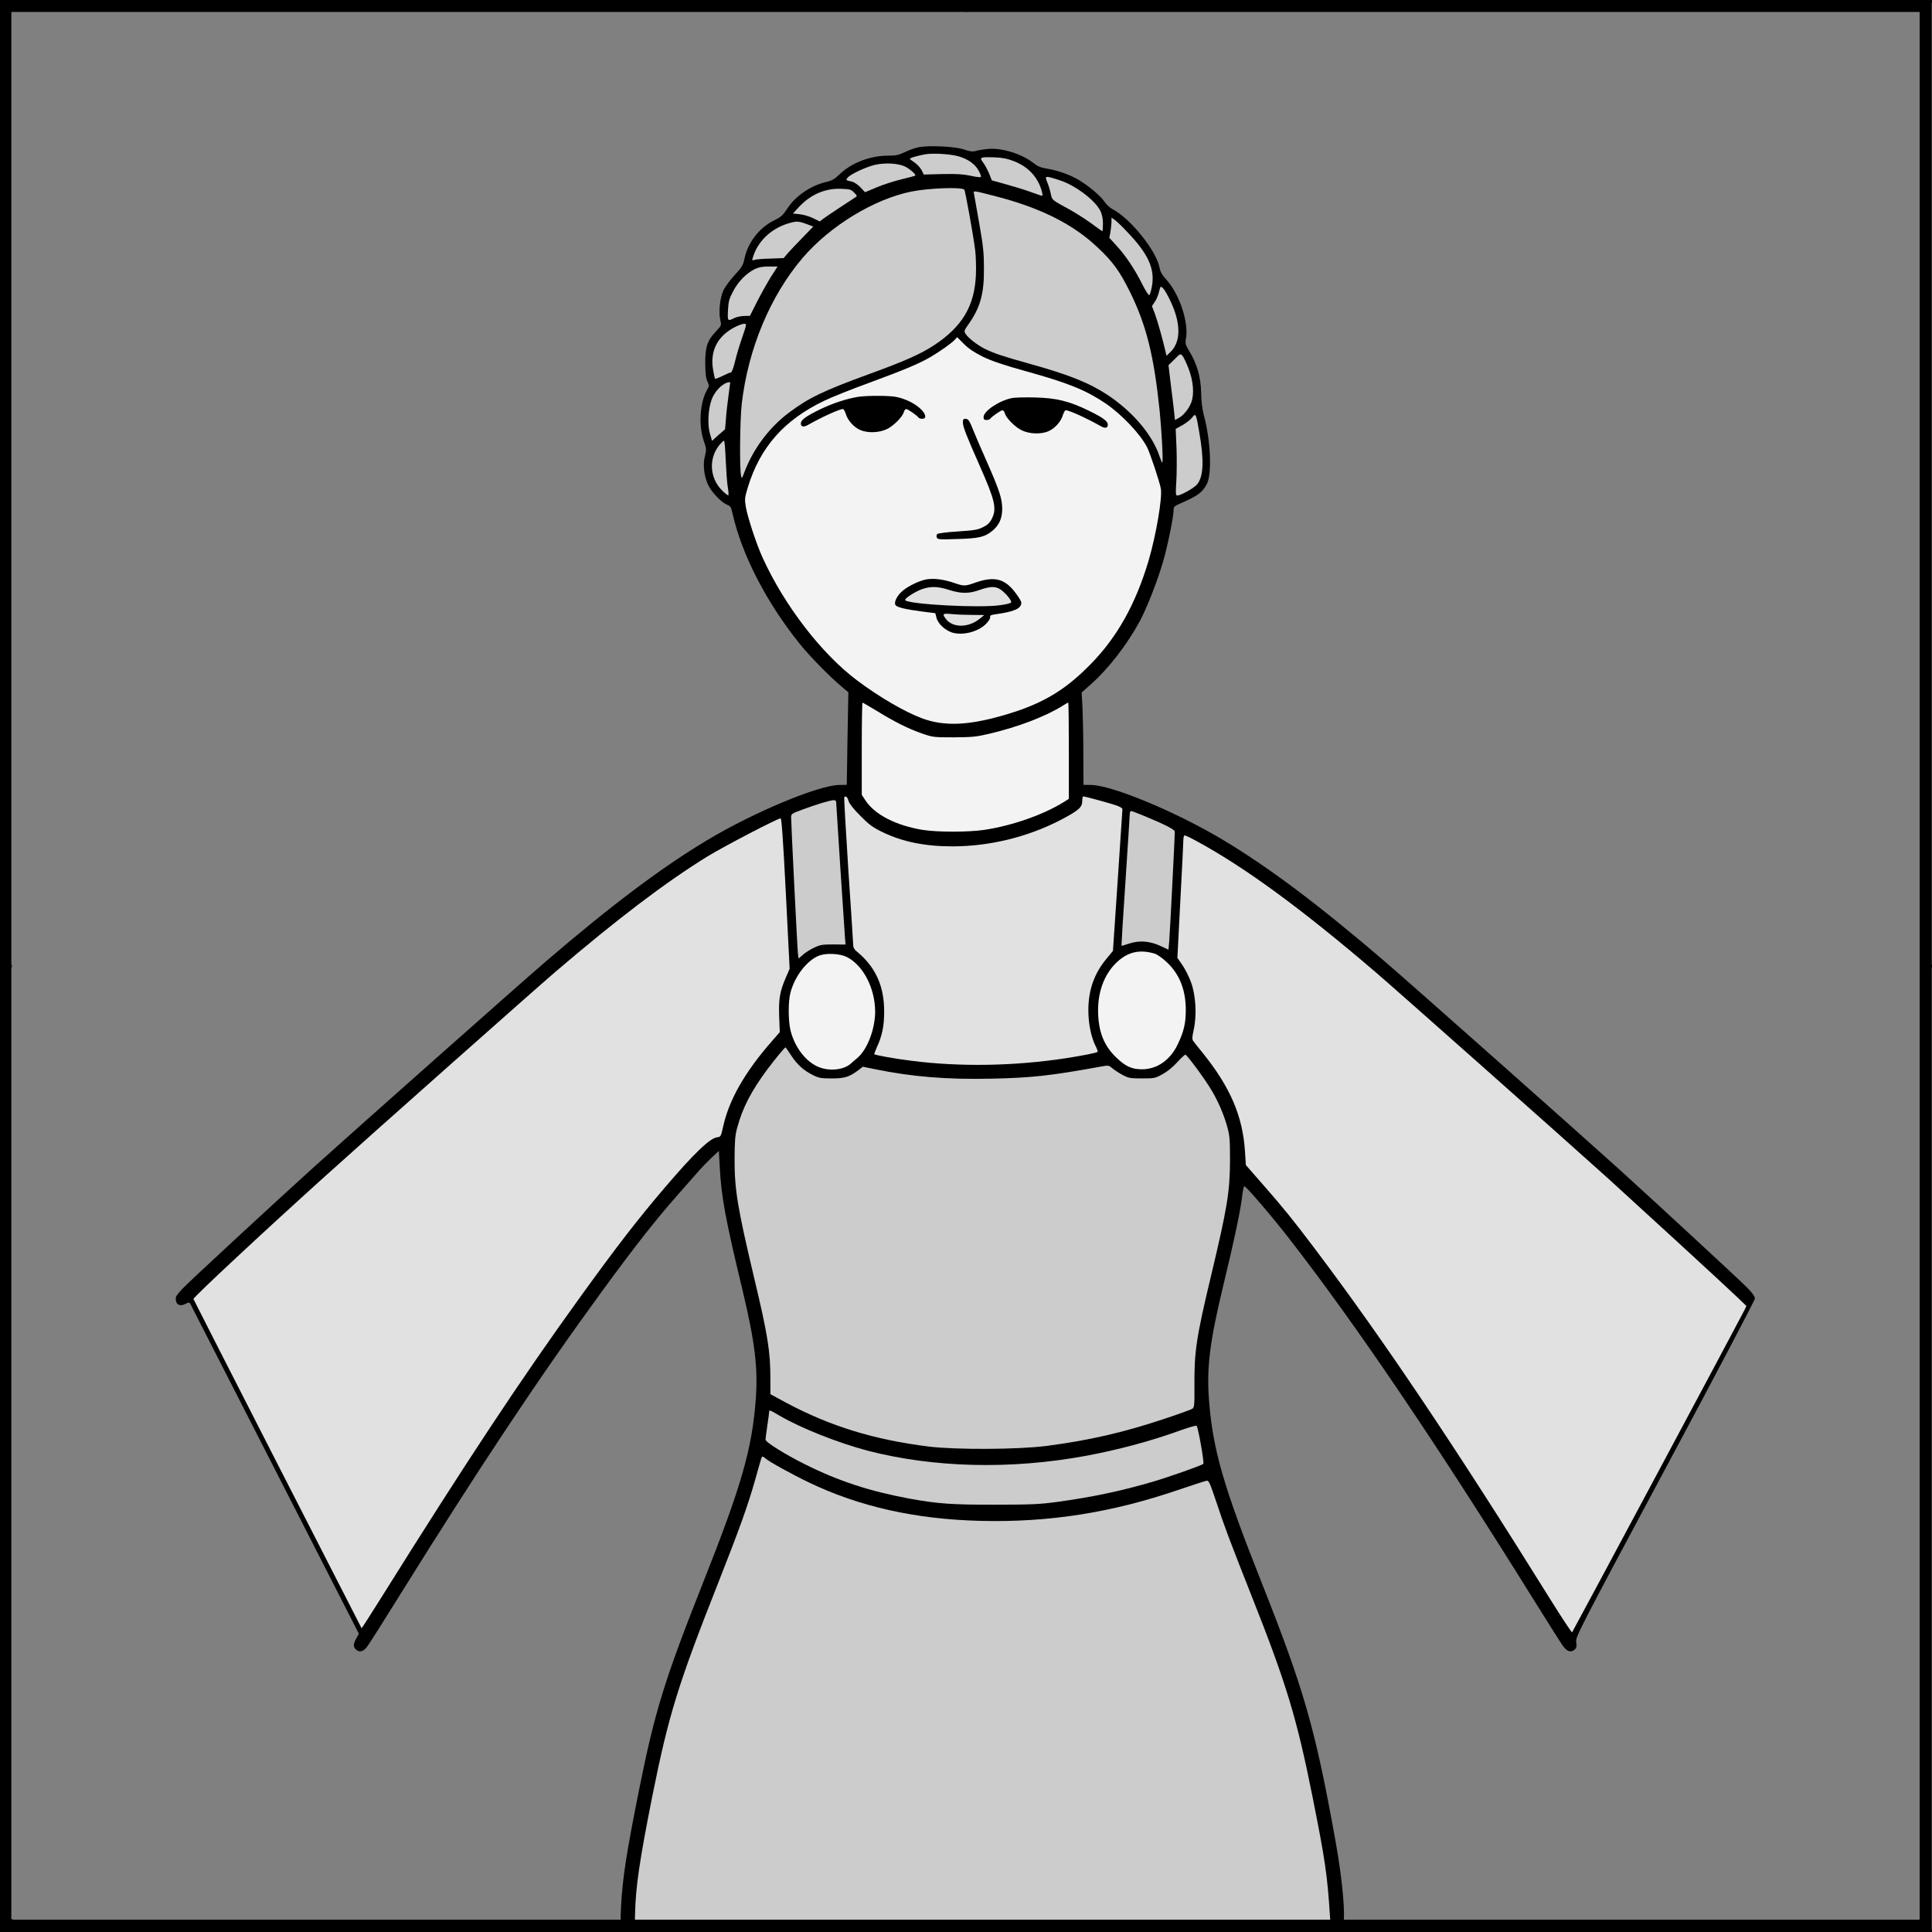 <?xml version="1.0" encoding="UTF-8" standalone="no"?>
<!DOCTYPE svg PUBLIC "-//W3C//DTD SVG 1.1//EN" "http://www.w3.org/Graphics/SVG/1.1/DTD/svg11.dtd">
<svg xmlns="http://www.w3.org/2000/svg" xmlns:dc="http://purl.org/dc/elements/1.1/" xmlns:xl="http://www.w3.org/1999/xlink" version="1.1" viewBox="425.5 65.5 327.938 327.938" width="327.938" height="327.938">
  <rect x="425.5" y="65.5" width="327.938" height="327.938" fill="#808080" stroke="none"/>
  <defs>
    <clipPath id="artboard_clip_path">
      <path d="M 425.5 65.5 L 753.438 65.5 L 753.438 393.438 L 425.5 393.438 Z"/>
    </clipPath>
  </defs>
  <g id="Woman_Issuant_from_Base_(2)" fill="none" stroke-dasharray="none" stroke-opacity="1" stroke="none" fill-opacity="1">
    <title>Woman Issuant from Base (2)</title>
    <g id="Woman_Issuant_from_Base_(2)_Layer_2" clip-path="url(#artboard_clip_path)">
      <title>Layer 2</title>
      <g id="Group_352">
        <g id="Graphic_350">
          <path d="M 531.053 392.344 L 653.43 392.344 C 653.95 391.056 653.425 384.87 652.189 377.993 C 648.777 359.011 646.875 352.353 639.7 334.26 C 633.104 317.636 631.346 311.494 630.705 303.017 C 630.312 297.661 630.85 293.298 632.959 284.469 C 635.11 275.536 636.102 270.863 636.412 268.03 C 636.495 267.389 636.64 266.852 636.722 266.852 C 637.012 266.852 641.375 271.938 644.249 275.64 C 655.642 290.3 669.165 310.274 685.769 336.948 C 688.209 340.877 690.484 344.454 690.815 344.909 C 691.497 345.84 692.159 346.046 692.779 345.509 C 693.11 345.199 693.151 344.971 693.048 344.227 C 692.924 343.358 693.192 342.8 708.142 314.865 C 716.537 299.212 723.381 286.165 723.381 285.916 C 723.381 285.586 722.947 284.965 722.079 284.076 C 720.797 282.773 706.798 269.829 700.181 263.833 C 693.709 257.981 664.989 232.507 660.584 228.723 C 649.501 219.211 640.982 212.801 633.228 208.149 C 625.288 203.372 614.287 198.782 610.71 198.74 L 609.408 198.72 L 609.387 193.447 C 609.387 190.552 609.304 187.016 609.242 185.61 L 609.097 183.046 L 610.628 181.682 C 613.688 178.973 616.831 174.899 618.981 170.909 C 620.201 168.634 622 164.023 622.931 160.797 C 623.696 158.171 624.709 153.188 624.709 152.071 C 624.709 151.513 624.833 151.389 625.908 150.934 C 628.803 149.673 629.609 149.073 630.354 147.647 C 631.243 145.93 630.995 140.182 629.837 135.964 C 629.568 134.93 629.403 133.648 629.382 132.138 C 629.32 129.512 628.7 127.321 627.397 125.15 C 626.715 124.012 626.653 123.826 626.797 122.999 C 627.314 120.249 625.701 115.39 623.447 112.929 C 622.745 112.164 622.455 111.626 622.331 110.985 C 621.855 108.153 617.368 102.549 614.329 100.998 C 613.915 100.791 613.274 100.192 612.943 99.696 C 612.282 98.724 610.4 97.152 608.663 96.077 C 607.236 95.209 605.148 94.464 603.37 94.154 C 602.191 93.968 601.674 93.761 601.013 93.244 C 599.069 91.652 595.492 90.535 593.176 90.784 C 592.493 90.846 591.584 90.99 591.17 91.114 C 590.55 91.28 590.136 91.218 589.102 90.866 C 587.593 90.349 583.147 90.143 581.39 90.494 C 580.831 90.618 579.798 90.97 579.095 91.321 C 578.04 91.817 577.544 91.921 576.282 91.921 C 573.201 91.921 570.058 93.12 568.011 95.085 C 567.143 95.912 566.709 96.16 565.737 96.387 C 563.111 97.008 560.547 98.744 559.141 100.895 C 558.376 102.053 558.066 102.342 556.908 102.901 C 554.385 104.141 552.421 106.685 551.862 109.414 C 551.635 110.531 551.449 110.841 550.187 112.205 C 549.381 113.095 548.554 114.211 548.264 114.852 C 547.686 116.175 547.458 118.471 547.768 119.835 C 547.975 120.745 547.975 120.745 546.982 121.8 C 545.556 123.309 545.204 124.384 545.204 127.176 C 545.225 128.83 545.308 129.657 545.576 130.236 C 545.887 130.96 545.887 131.043 545.514 131.684 C 544.315 133.772 544.046 137.659 544.935 140.265 C 545.432 141.712 545.432 141.815 545.142 142.953 C 544.77 144.4 545.018 146.406 545.742 147.895 C 546.321 149.073 547.934 150.769 548.885 151.162 C 549.505 151.41 549.609 151.596 549.836 152.65 C 551.407 159.66 555.626 167.828 561.291 174.837 C 562.966 176.926 566.44 180.462 568.508 182.178 L 569.5 183.005 L 569.355 190.862 L 569.231 198.72 L 567.97 198.74 C 564.413 198.782 553.372 203.393 545.473 208.149 C 537.719 212.801 529.2 219.211 518.117 228.723 C 513.712 232.507 484.992 257.981 478.519 263.833 C 471.737 269.974 457.883 282.794 456.663 284.055 C 455.96 284.758 455.382 285.503 455.361 285.668 C 455.195 286.847 455.919 287.364 456.974 286.826 C 457.573 286.516 457.635 286.516 457.821 286.847 C 457.925 287.054 464.397 299.729 472.213 315.01 L 486.418 342.821 L 485.984 343.586 C 485.446 344.537 485.426 345.054 485.943 345.509 C 486.542 346.046 487.225 345.84 487.886 344.909 C 488.217 344.454 490.492 340.877 492.932 336.948 C 507.013 314.327 517 299.315 527.794 284.531 C 533.211 277.128 536.644 272.745 540.262 268.63 C 541.958 266.686 543.715 264.701 544.17 264.184 C 544.625 263.668 545.576 262.696 546.259 262.034 L 547.52 260.855 L 547.665 263.461 C 547.934 268.671 548.616 272.373 551.532 284.469 C 553.641 293.298 554.178 297.661 553.785 303.017 C 553.144 311.494 551.387 317.636 544.791 334.26 C 538.381 350.43 536.664 355.951 534.059 368.895 C 531.826 380.019 531.185 384.155 530.916 389.097 C 530.804 391.347 530.81 391.908 531.053 392.344 Z" fill="black"/>
        </g>
        <g id="Graphic_346">
          <path d="M 592.349 126.059 C 593.858 126.783 595.802 127.445 599.586 128.499 C 606.844 130.505 609.759 131.704 613.109 133.937 C 615.88 135.819 619.085 139.189 620.222 141.443 C 620.739 142.498 622.31 147.192 622.538 148.432 C 622.827 149.942 621.731 156.331 620.47 160.632 C 618.299 167.952 615.197 173.535 610.772 178.084 C 605.975 183.046 601.757 185.403 594.168 187.368 C 589.123 188.65 585.463 188.691 582.072 187.451 C 579.136 186.375 574.794 183.853 570.989 180.999 C 564.93 176.45 558.644 168.283 554.943 160.156 C 553.909 157.903 552.4 153.312 552.09 151.513 C 551.883 150.231 551.904 150.004 552.421 148.267 C 554.509 141.402 558.603 136.77 565.447 133.503 C 566.605 132.945 569.996 131.58 573.015 130.484 C 579.074 128.251 581.576 127.197 583.437 126.101 C 585.029 125.17 587.055 123.743 587.572 123.164 L 587.965 122.73 L 589.123 123.888 C 589.971 124.715 590.86 125.315 592.349 126.059 Z" fill="#f3f3f3"/>
        </g>
        <g id="Group_329">
          <g id="Graphic_345">
            <path d="M 588.089 92.004 C 589.743 92.459 590.984 93.306 591.604 94.444 C 591.894 94.96 592.08 95.477 591.997 95.539 C 591.914 95.622 591.129 95.539 590.26 95.333 C 589.02 95.064 587.944 95.002 585.484 95.043 L 582.299 95.126 L 581.969 94.444 C 581.783 94.071 581.307 93.513 580.893 93.203 C 580.48 92.913 580.066 92.603 579.963 92.521 C 579.777 92.355 580.893 92.004 582.527 91.693 C 583.768 91.466 586.704 91.631 588.089 92.004 Z" fill="#ccc"/>
          </g>
          <g id="Graphic_344">
            <path d="M 597.58 92.851 C 600.02 93.782 601.674 95.56 602.336 97.959 C 602.46 98.393 602.481 98.744 602.398 98.744 C 602.315 98.744 601.467 98.455 600.496 98.103 C 599.544 97.752 597.663 97.173 596.319 96.801 L 593.858 96.118 L 593.383 94.94 C 593.114 94.299 592.659 93.451 592.369 93.079 C 591.708 92.19 591.832 92.128 594.313 92.21 C 595.616 92.252 596.463 92.417 597.58 92.851 Z" fill="#ccc"/>
          </g>
          <g id="Graphic_343">
            <path d="M 579.053 93.74 C 579.88 94.113 581.038 95.126 580.852 95.312 C 580.811 95.353 579.756 95.643 578.536 95.932 C 577.296 96.222 575.393 96.842 574.318 97.297 L 572.333 98.124 L 571.547 97.297 C 571.113 96.842 570.493 96.429 570.183 96.346 C 569.025 96.098 569.004 96.077 569.417 95.622 C 569.976 95.002 572.54 93.823 574.049 93.472 C 575.724 93.1 577.875 93.203 579.053 93.74 Z" fill="#ccc"/>
          </g>
          <g id="Graphic_342">
            <path d="M 605.375 96.098 C 608.022 96.945 611.413 99.51 612.282 101.308 C 612.571 101.908 612.716 102.59 612.716 103.459 C 612.716 104.162 612.675 104.741 612.613 104.741 C 612.551 104.741 611.703 104.141 610.71 103.397 C 609.697 102.673 608.001 101.577 606.926 100.998 C 603.969 99.385 604.093 99.489 603.845 98.331 C 603.721 97.752 603.473 96.945 603.308 96.553 C 602.77 95.271 602.812 95.271 605.375 96.098 Z" fill="#ccc"/>
          </g>
          <g id="Graphic_341">
            <path d="M 589.185 97.69 C 589.33 97.835 590.694 105.32 591.025 107.946 C 591.149 108.959 591.211 110.882 591.149 112.185 C 590.922 117.416 588.854 120.911 584.119 124.054 C 581.845 125.563 579.115 126.783 572.912 129.037 C 565.261 131.828 562.739 133.048 559.43 135.53 C 556.019 138.094 553.31 141.733 551.8 145.786 C 551.407 146.819 551.407 146.819 551.283 146.199 C 551.015 144.938 551.097 136.708 551.407 134.02 C 552.503 124.653 556.246 115.721 561.746 109.269 C 566.378 103.852 573.842 99.303 580.17 98.021 C 583.127 97.421 588.689 97.214 589.185 97.69 Z" fill="#ccc"/>
          </g>
          <g id="Graphic_340">
            <path d="M 570.472 98.186 C 571.03 98.744 571.03 98.786 570.658 99.013 C 569.707 99.613 565.82 102.198 565.261 102.611 L 564.641 103.087 L 563.545 102.549 C 562.945 102.239 561.932 101.949 561.271 101.867 L 560.092 101.743 L 561.022 100.729 C 563.007 98.558 565.489 97.462 568.197 97.545 C 569.769 97.607 569.955 97.649 570.472 98.186 Z" fill="#ccc"/>
          </g>
          <g id="Graphic_339">
            <path d="M 594.623 98.848 C 602.191 100.812 607.712 103.583 611.889 107.574 C 614.432 109.972 615.569 111.564 617.265 114.976 C 620.077 120.662 621.359 125.811 622.331 135.137 C 622.683 138.611 622.972 144.028 622.786 144.028 C 622.724 144.028 622.517 143.532 622.31 142.932 C 621.132 139.355 617.844 135.447 613.584 132.593 C 610.483 130.526 606.947 129.099 600.372 127.279 C 595.512 125.915 594.272 125.501 592.597 124.674 C 591.336 124.033 589.888 122.896 589.413 122.193 C 589.102 121.717 589.123 121.634 589.95 120.456 C 591.894 117.685 592.556 115.328 592.514 111.047 C 592.514 108.442 592.39 107.243 591.749 103.604 C 591.315 101.205 590.922 98.951 590.86 98.579 C 590.715 97.773 590.343 97.752 594.623 98.848 Z" fill="#ccc"/>
          </g>
          <g id="Graphic_338">
            <path d="M 616.851 104.886 C 620.47 108.649 621.628 111.254 620.987 114.315 C 620.863 114.956 620.677 115.534 620.573 115.597 C 620.47 115.659 619.953 114.852 619.415 113.798 C 618.175 111.296 616.583 108.897 615.032 107.222 L 613.791 105.857 L 613.977 104.948 C 614.06 104.431 614.143 103.666 614.163 103.231 L 614.163 102.446 L 614.742 102.839 C 615.053 103.066 616.004 103.976 616.851 104.886 Z" fill="#ccc"/>
          </g>
          <g id="Graphic_337">
            <path d="M 562.387 103.521 L 563.545 103.955 L 561.705 105.857 C 560.692 106.891 559.554 108.091 559.182 108.525 L 558.52 109.311 L 556.308 109.393 C 555.088 109.414 553.868 109.517 553.599 109.6 C 553.165 109.745 553.124 109.724 553.268 109.269 C 554.054 106.561 556.246 104.41 559.12 103.48 C 560.65 103.004 560.981 103.004 562.387 103.521 Z" fill="#ccc"/>
          </g>
          <g id="Graphic_336">
            <path d="M 556.329 112.536 C 555.708 113.549 554.654 115.431 553.992 116.734 L 552.793 119.112 L 551.78 119.132 C 551.201 119.153 550.456 119.318 550.105 119.505 C 549.009 120.063 548.967 120.001 549.071 118.119 C 549.154 116.651 549.257 116.217 549.96 114.914 C 550.808 113.281 552.173 111.895 553.62 111.172 C 554.282 110.861 554.902 110.737 555.998 110.737 L 557.487 110.737 L 556.329 112.536 Z" fill="#ccc"/>
          </g>
          <g id="Graphic_335">
            <path d="M 624.088 116.424 C 625.991 120.332 625.991 123.537 624.13 125.294 L 623.489 125.894 L 623.365 125.294 C 622.931 123.371 621.979 119.959 621.545 118.802 L 621.028 117.457 L 621.504 116.754 C 621.773 116.382 622.104 115.597 622.228 115.038 C 622.476 114.046 622.496 114.025 622.889 114.397 C 623.117 114.604 623.654 115.514 624.088 116.424 Z" fill="#ccc"/>
          </g>
          <g id="Graphic_334">
            <path d="M 551.511 122.689 C 551.077 123.909 550.518 125.77 550.27 126.824 C 550.001 127.941 549.712 128.727 549.546 128.727 C 549.402 128.727 548.761 128.995 548.12 129.326 C 547.479 129.637 546.92 129.843 546.879 129.781 C 546.817 129.719 546.672 129.058 546.548 128.313 C 545.969 125.067 547.293 122.503 550.332 120.973 C 550.911 120.683 551.593 120.456 551.821 120.456 C 552.255 120.456 552.255 120.518 551.511 122.689 Z" fill="#ccc"/>
          </g>
          <g id="Graphic_333">
            <path d="M 627.211 127.962 C 628.059 130.133 628.245 132.407 627.707 133.813 C 627.293 134.909 626.342 136.067 625.515 136.481 L 624.936 136.791 L 624.812 135.592 C 624.75 134.951 624.502 132.862 624.254 130.96 L 623.84 127.486 L 624.854 126.494 C 625.805 125.522 625.867 125.501 626.198 125.873 C 626.384 126.08 626.839 127.031 627.211 127.962 Z" fill="#ccc"/>
          </g>
          <g id="Graphic_332">
            <path d="M 549.443 130.443 C 549.443 130.484 549.319 131.477 549.154 132.676 C 548.988 133.855 548.781 135.612 548.719 136.605 L 548.575 138.362 L 547.458 139.334 L 546.362 140.327 L 546.011 139.127 C 545.556 137.597 545.7 134.868 546.321 133.255 C 546.734 132.18 547.603 131.125 548.513 130.629 C 548.905 130.402 549.443 130.298 549.443 130.443 Z" fill="#ccc"/>
          </g>
          <g id="Graphic_331">
            <path d="M 629.051 138.797 C 629.899 143.656 629.795 146.282 628.741 147.667 C 628.245 148.308 625.949 149.611 625.308 149.611 C 625.06 149.611 625.04 149.177 625.164 147.274 C 625.246 146.013 625.267 143.47 625.205 141.629 L 625.06 138.3 L 626.218 137.659 C 626.859 137.287 627.583 136.729 627.852 136.377 C 628.452 135.55 628.534 135.716 629.051 138.797 Z" fill="#ccc"/>
          </g>
          <g id="Graphic_330">
            <path d="M 548.678 143.552 C 548.761 145.351 548.905 147.419 549.029 148.143 C 549.154 148.867 549.195 149.507 549.133 149.57 C 549.071 149.632 548.595 149.28 548.099 148.784 C 545.928 146.654 545.742 143.263 547.665 140.968 C 547.975 140.616 548.306 140.306 548.389 140.306 C 548.492 140.306 548.616 141.774 548.678 143.552 Z" fill="#ccc"/>
          </g>
        </g>
        <g id="Graphic_328">
          <path d="M 574.359 186.189 C 577.42 188.071 579.632 189.167 581.969 189.994 C 583.83 190.635 583.954 190.656 587.386 190.656 C 590.508 190.635 591.191 190.573 593.383 190.056 C 598.262 188.919 603.018 187.099 605.934 185.259 C 606.347 184.99 606.761 184.762 606.823 184.762 C 606.885 184.762 606.926 188.443 606.926 192.93 L 606.926 201.098 L 606.14 201.594 C 602.687 203.765 597.353 205.647 592.535 206.37 C 589.867 206.763 584.636 206.763 582.134 206.37 C 577.585 205.626 574.008 203.786 572.416 201.387 L 571.775 200.415 L 571.775 192.579 C 571.775 188.278 571.837 184.762 571.899 184.762 C 571.961 184.762 573.057 185.403 574.359 186.189 Z" fill="#f3f3f3"/>
        </g>
        <g id="Group_324">
          <g id="Graphic_327">
            <path d="M 569.542 201.491 C 569.666 201.904 570.369 202.814 571.527 203.972 C 573.057 205.523 573.636 205.936 575.29 206.743 C 578.64 208.376 582.506 209.162 587.117 209.162 C 593.465 209.162 599.896 207.59 605.5 204.696 C 608.539 203.103 609.201 202.545 609.201 201.491 C 609.201 201.056 609.263 200.684 609.366 200.684 C 609.697 200.684 614.308 201.945 615.156 202.276 C 615.631 202.442 616.024 202.71 616.024 202.835 C 616.024 202.959 615.652 208.417 615.218 214.972 L 614.412 226.903 L 613.357 228.185 C 611.227 230.728 610.235 233.561 610.235 236.994 C 610.235 239.247 610.71 241.563 611.475 243.073 C 611.723 243.548 611.868 243.983 611.806 244.045 C 611.641 244.21 609.139 244.706 606.306 245.141 C 597.539 246.464 588.42 246.609 580.19 245.554 C 577.337 245.203 574.07 244.603 573.904 244.438 C 573.863 244.396 574.07 243.879 574.339 243.259 C 575.249 241.295 575.579 239.64 575.579 237.18 C 575.579 232.817 574.091 229.591 570.906 226.986 C 570.534 226.696 570.327 226.324 570.327 225.973 C 570.327 225.642 569.955 219.914 569.5 213.215 C 569.066 206.494 568.756 200.932 568.797 200.85 C 569.025 200.498 569.376 200.808 569.542 201.491 Z" fill="#e1e1e1"/>
          </g>
          <g id="Graphic_326">
            <path d="M 558.893 217.164 L 559.534 229.943 L 558.934 231.328 C 557.879 233.747 557.652 235.009 557.755 238.007 L 557.859 240.695 L 556.597 242.142 C 551.945 247.436 549.216 252.212 548.223 256.823 C 547.872 258.395 547.83 258.477 547.251 258.539 C 545.99 258.684 543.281 261.29 538.277 267.162 C 533.77 272.435 530.13 277.149 523.948 285.71 C 513.94 299.563 504.676 313.562 490.202 336.7 C 488.403 339.574 486.915 341.89 486.873 341.87 C 486.791 341.766 458.462 286.33 458.338 285.999 C 458.235 285.751 470.786 274.068 481.001 264.867 C 488.651 257.961 516.442 233.313 519.771 230.46 C 530.254 221.506 538.525 215.22 545.576 210.878 C 548.389 209.162 557.487 204.406 558.004 204.406 C 558.169 204.406 558.417 207.88 558.893 217.164 Z" fill="#e1e1e1"/>
          </g>
          <g id="Graphic_325">
            <path d="M 628.617 208.273 C 636.805 212.718 646.275 219.645 658.93 230.46 C 662.548 233.561 690.773 258.602 698.527 265.591 C 703.221 269.85 717.964 283.373 720.321 285.627 L 721.934 287.178 L 721.603 287.881 C 721.066 288.997 692.489 342.407 692.345 342.573 C 692.283 342.635 690.649 340.174 688.726 337.093 C 672.536 311.081 660.191 292.699 648.633 277.397 C 644.869 272.414 643.36 270.553 639.845 266.542 L 636.971 263.254 L 636.826 260.979 C 636.454 254.983 634.324 250.02 629.651 244.231 C 628.927 243.342 628.203 242.432 628.059 242.225 C 627.831 241.915 627.831 241.605 628.121 240.281 C 628.679 237.8 628.472 234.388 627.645 232.176 C 627.293 231.225 626.632 229.922 626.177 229.281 L 625.35 228.082 L 625.846 218.467 C 626.136 213.173 626.363 208.5 626.363 208.066 C 626.363 207.632 626.466 207.301 626.591 207.301 C 626.735 207.301 627.645 207.735 628.617 208.273 Z" fill="#e1e1e1"/>
          </g>
        </g>
        <g id="Group_321">
          <g id="Graphic_323">
            <path d="M 621.462 227.358 C 621.917 227.503 622.765 228.082 623.53 228.805 C 625.722 230.852 626.777 233.52 626.777 236.973 C 626.777 239.185 626.446 240.571 625.433 242.721 C 624.151 245.43 621.917 247.001 619.333 247.001 C 617.596 247.001 616.521 246.505 614.949 244.975 C 612.84 242.969 611.889 240.467 611.889 236.973 C 611.889 233.83 612.902 231.08 614.742 229.157 C 616.707 227.131 618.774 226.572 621.462 227.358 Z" fill="#f3f3f3"/>
          </g>
          <g id="Graphic_322">
            <path d="M 569.273 227.958 C 572.043 229.384 574.029 233.251 574.049 237.2 C 574.049 240.137 572.726 243.631 571.072 245.037 C 570.596 245.43 570.058 245.906 569.852 246.092 C 568.59 247.167 566.088 247.374 564.248 246.526 C 562.18 245.575 560.402 243.218 559.699 240.467 C 559.285 238.855 559.265 235.484 559.678 233.975 C 560.423 231.142 562.532 228.454 564.579 227.689 C 565.84 227.234 568.094 227.358 569.273 227.958 Z" fill="#f3f3f3"/>
          </g>
        </g>
        <g id="Group_351">
          <g id="Graphic_320">
            <path d="M 567.432 201.697 C 567.432 202.09 568.818 223.243 568.942 224.877 L 569.025 225.828 L 566.936 225.807 C 565.117 225.807 564.703 225.869 563.711 226.345 C 563.069 226.634 562.222 227.172 561.808 227.544 L 561.043 228.206 L 560.94 227.317 C 560.836 226.469 559.782 205.295 559.782 204.179 C 559.782 203.682 559.947 203.558 561.601 202.959 C 563.835 202.111 566.357 201.346 566.977 201.325 C 567.288 201.304 567.432 201.428 567.432 201.697 Z" fill="#ccc"/>
          </g>
          <g id="Graphic_319">
            <path d="M 619.498 203.91 C 623.075 205.378 624.916 206.308 624.916 206.66 C 624.916 207.384 624.088 223.822 623.965 225.228 L 623.84 226.696 L 622.496 226.076 C 620.697 225.228 618.878 225.083 617.162 225.662 C 616.479 225.89 615.9 226.055 615.859 226.035 C 615.838 225.993 616.128 221.051 616.541 215.055 C 616.934 209.058 617.265 203.93 617.265 203.662 C 617.265 203.393 617.368 203.165 617.492 203.165 C 617.596 203.165 618.506 203.496 619.498 203.91 Z" fill="#ccc"/>
          </g>
          <g id="Graphic_318">
            <path d="M 559.761 244.603 C 560.774 246.174 561.912 247.208 563.504 247.994 C 564.517 248.49 564.868 248.552 566.709 248.552 C 568.9 248.552 569.666 248.304 571.299 247.084 L 571.961 246.567 L 574.091 247.001 C 580.273 248.263 586.187 248.759 593.693 248.594 C 600.578 248.449 603.701 248.118 612.323 246.547 C 613.688 246.298 613.708 246.319 614.37 246.877 C 614.742 247.188 615.528 247.684 616.107 247.994 C 617.058 248.49 617.368 248.552 619.333 248.552 C 621.421 248.552 621.566 248.532 622.807 247.849 C 623.613 247.415 624.585 246.629 625.308 245.823 C 625.97 245.099 626.591 244.52 626.694 244.52 C 626.963 244.52 629.92 248.511 631.098 250.475 C 632.298 252.481 633.249 254.694 633.848 256.885 C 634.221 258.25 634.283 259.036 634.283 262.406 C 634.262 267.803 633.848 270.388 631.015 282.257 C 628.534 292.657 628.203 294.952 628.245 300.763 C 628.265 304.05 628.224 304.402 627.872 304.629 C 627.666 304.774 625.412 305.581 622.848 306.428 C 615.983 308.703 610.338 309.985 603.101 310.936 C 598.283 311.556 587.717 311.598 583.147 311.039 C 573.863 309.882 566.419 307.586 559.017 303.637 L 556.267 302.148 L 556.267 299.543 C 556.267 294.849 555.812 292.058 553.475 282.257 C 550.684 270.512 550.167 267.348 550.187 262.199 C 550.208 259.098 550.27 258.209 550.642 256.885 C 551.552 253.515 553.041 250.661 555.729 247.043 C 557.094 245.223 558.686 243.28 558.851 243.28 C 558.872 243.28 559.285 243.879 559.761 244.603 Z" fill="#ccc"/>
          </g>
          <g id="Graphic_317">
            <path d="M 557.879 305.829 C 561.539 307.959 567.846 310.44 572.788 311.743 C 583.974 314.637 597.001 314.968 609.718 312.632 C 615.218 311.618 620.946 310.088 625.867 308.289 C 627.314 307.772 628.555 307.421 628.617 307.524 C 628.886 307.834 629.94 313.81 629.754 313.976 C 629.465 314.244 624.027 316.167 621.297 316.974 C 615.755 318.607 610.876 319.621 604.859 320.448 C 601.922 320.841 600.475 320.903 594.52 320.903 C 587.117 320.923 584.677 320.758 579.839 319.869 C 573.139 318.628 567.867 316.912 562.16 314.058 C 558.789 312.384 555.439 310.295 555.439 309.861 C 555.439 309.675 555.584 308.6 555.75 307.462 C 555.915 306.346 556.06 305.291 556.06 305.146 C 556.06 304.774 556.122 304.795 557.879 305.829 Z" fill="#ccc"/>
          </g>
          <g id="Graphic_349">
            <path d="M 533.657 392.344 L 651.361 392.344 L 651.259 390.854 C 650.783 383.576 650.452 381.363 648.281 370.446 C 645.593 357.005 643.815 351.174 637.839 336.121 C 634.324 327.23 633.269 324.459 631.946 320.406 C 630.933 317.387 630.685 316.788 630.354 316.829 C 630.147 316.85 627.934 317.574 625.433 318.421 C 614.143 322.267 603.535 323.942 591.935 323.653 C 580.914 323.384 571.32 321.233 562.78 317.119 C 559.885 315.733 556.039 313.603 555.419 313.045 C 555.253 312.88 555.026 312.756 554.943 312.756 C 554.778 312.756 554.861 312.487 553.703 316.602 C 552.462 321.006 551.077 324.873 547.334 334.364 C 540.552 351.526 538.98 356.654 536.21 370.446 C 534.059 381.301 533.397 385.726 533.294 390.379 L 533.253 391.992 Z" fill="#ccc"/>
          </g>
        </g>
        <g id="Graphic_314">
          <path d="M 571.134 132.862 C 569.066 133.214 566.812 133.958 564.641 135.013 C 562.201 136.212 561.436 136.791 561.436 137.391 C 561.436 137.97 561.932 138.052 562.697 137.597 C 565.034 136.274 567.991 134.93 568.59 134.93 C 568.714 134.93 568.921 135.302 569.066 135.757 C 569.376 136.832 570.41 137.99 571.465 138.466 C 572.746 139.045 574.732 138.983 576.076 138.321 C 577.213 137.763 578.743 136.212 578.929 135.405 C 579.012 135.137 579.177 134.93 579.322 134.93 C 579.591 134.93 581.162 136.026 581.39 136.357 C 581.452 136.481 581.741 136.584 582.031 136.584 C 582.858 136.584 582.672 135.736 581.679 134.827 C 580.645 133.896 579.074 133.152 577.564 132.862 C 576.324 132.635 572.54 132.635 571.134 132.862 Z" fill="black"/>
        </g>
        <g id="Graphic_313">
          <path d="M 597.249 133.069 C 595.057 133.524 592.452 135.281 592.452 136.295 C 592.452 136.688 592.556 136.791 592.948 136.791 C 593.238 136.791 593.527 136.688 593.589 136.563 C 593.817 136.233 595.388 135.137 595.657 135.137 C 595.802 135.137 595.967 135.343 596.05 135.612 C 596.236 136.419 597.766 137.97 598.903 138.528 C 600.247 139.189 602.232 139.251 603.514 138.673 C 604.569 138.197 605.603 137.039 605.913 135.964 C 606.058 135.509 606.265 135.137 606.389 135.137 C 606.988 135.137 609.945 136.481 612.282 137.804 C 613.047 138.259 613.543 138.176 613.543 137.597 C 613.543 136.998 612.778 136.419 610.338 135.219 C 606.988 133.586 604.817 133.048 601.137 132.966 C 599.482 132.924 597.745 132.966 597.249 133.069 Z" fill="black"/>
        </g>
        <g id="Graphic_312">
          <path d="M 588.937 137.204 C 588.937 137.928 589.557 139.5 591.79 144.545 C 594.396 150.438 594.727 151.823 593.858 153.54 C 593.507 154.243 593.134 154.594 592.349 154.987 C 591.48 155.421 590.901 155.525 588.068 155.711 C 586.29 155.814 584.719 156.021 584.595 156.145 C 584.471 156.269 584.429 156.538 584.512 156.724 C 584.636 157.075 584.926 157.096 587.986 156.993 C 591.666 156.889 592.659 156.662 593.962 155.587 C 595.099 154.636 595.616 153.498 595.616 151.865 C 595.616 150.169 595.14 148.722 593.031 143.925 C 592.121 141.878 591.087 139.5 590.757 138.652 C 590.053 136.853 589.847 136.584 589.33 136.584 C 589.04 136.584 588.937 136.729 588.937 137.204 Z" fill="black"/>
        </g>
        <g id="Graphic_311">
          <path d="M 582.589 163.878 C 581.431 164.126 579.694 164.974 578.764 165.739 C 577.792 166.546 577.192 167.704 577.502 168.2 C 577.75 168.593 579.239 168.944 582.155 169.316 L 584.264 169.585 L 584.45 170.33 C 584.719 171.446 586.104 172.666 587.448 172.956 C 589.371 173.349 591.852 172.583 593.052 171.198 C 593.403 170.805 593.631 170.371 593.569 170.206 C 593.486 169.978 593.713 169.875 594.458 169.771 C 597.704 169.316 598.862 168.8 598.862 167.786 C 598.862 167.6 598.428 166.856 597.87 166.132 C 596.091 163.734 594.313 163.279 591.17 164.354 C 589.247 165.036 589.164 165.036 587.303 164.395 C 585.587 163.816 583.83 163.609 582.589 163.878 Z" fill="black"/>
        </g>
        <g id="Group_308">
          <g id="Graphic_310">
            <path d="M 586.6 165.636 C 588.647 166.277 589.929 166.298 591.79 165.636 C 593.631 164.995 594.479 164.995 595.347 165.574 C 596.215 166.173 597.291 167.497 597.125 167.766 C 597.063 167.89 596.236 168.096 595.285 168.221 C 591.914 168.738 579.922 168.096 579.157 167.393 C 578.908 167.166 580.707 165.987 581.969 165.512 C 583.437 164.995 584.698 165.016 586.6 165.636 Z" fill="#e1e1e1"/>
          </g>
          <g id="Graphic_309">
            <path d="M 590.488 169.875 L 592.556 169.895 L 591.832 170.495 C 589.95 172.067 587.262 172.108 586.083 170.598 C 585.38 169.689 585.484 169.585 587.035 169.73 C 587.8 169.813 589.351 169.875 590.488 169.875 Z" fill="#e1e1e1"/>
          </g>
        </g>
      </g>
    </g>
    <g id="Esc____Badge_1_Master_layer" clip-path="url(#artboard_clip_path)">
      <title>Master layer</title>
      <g id="Line_14">
        <line x1="427.5" y1="67.5" x2="420.75" y2="60.75" stroke="black" stroke-linecap="butt" stroke-linejoin="round" stroke-width=".25"/>
      </g>
      <g id="Line_13">
        <line x1="589.5" y1="67.5" x2="589.5" y2="58.5" stroke="black" stroke-linecap="butt" stroke-linejoin="round" stroke-width=".5"/>
      </g>
      <g id="Line_12">
        <line x1="751.5" y1="67.5" x2="758.25" y2="60.75" stroke="black" stroke-linecap="butt" stroke-linejoin="round" stroke-width=".5"/>
      </g>
      <g id="Line_11">
        <line x1="420.75" y1="398.25" x2="427.5" y2="391.5" stroke="black" stroke-linecap="round" stroke-linejoin="round" stroke-width=".5"/>
      </g>
      <g id="Line_10">
        <line x1="758.25" y1="398.25" x2="751.5" y2="391.5" stroke="black" stroke-linecap="butt" stroke-linejoin="round" stroke-width=".5"/>
      </g>
      <g id="Line_9">
        <line x1="589.5" y1="400.5" x2="589.5" y2="391.5" stroke="black" stroke-linecap="butt" stroke-linejoin="round" stroke-width=".5"/>
      </g>
      <g id="Line_8">
        <line x1="427.5" y1="229.5" x2="418.5" y2="229.5" stroke="black" stroke-linecap="butt" stroke-linejoin="round" stroke-width=".5"/>
      </g>
      <g id="Line_7">
        <line x1="760.5" y1="229.484" x2="751.5" y2="229.484" stroke="black" stroke-linecap="butt" stroke-linejoin="round" stroke-width=".5"/>
      </g>
      <g id="Graphic_6">
        <rect x="426.375" y="66.5" width="325.969" height="325.969" stroke="black" stroke-linecap="round" stroke-linejoin="miter" stroke-width="2"/>
      </g>
      <g id="Graphic_5">
        <rect x="426.375" y="66.5" width="325.969" height="325.969" stroke="black" stroke-linecap="round" stroke-linejoin="miter" stroke-width="2"/>
      </g>
      <g id="Graphic_4">
        <rect x="426.375" y="66.375" width="325.969" height="325.969" stroke="black" stroke-linecap="round" stroke-linejoin="miter" stroke-width="2"/>
      </g>
    </g>
  </g>
</svg>
